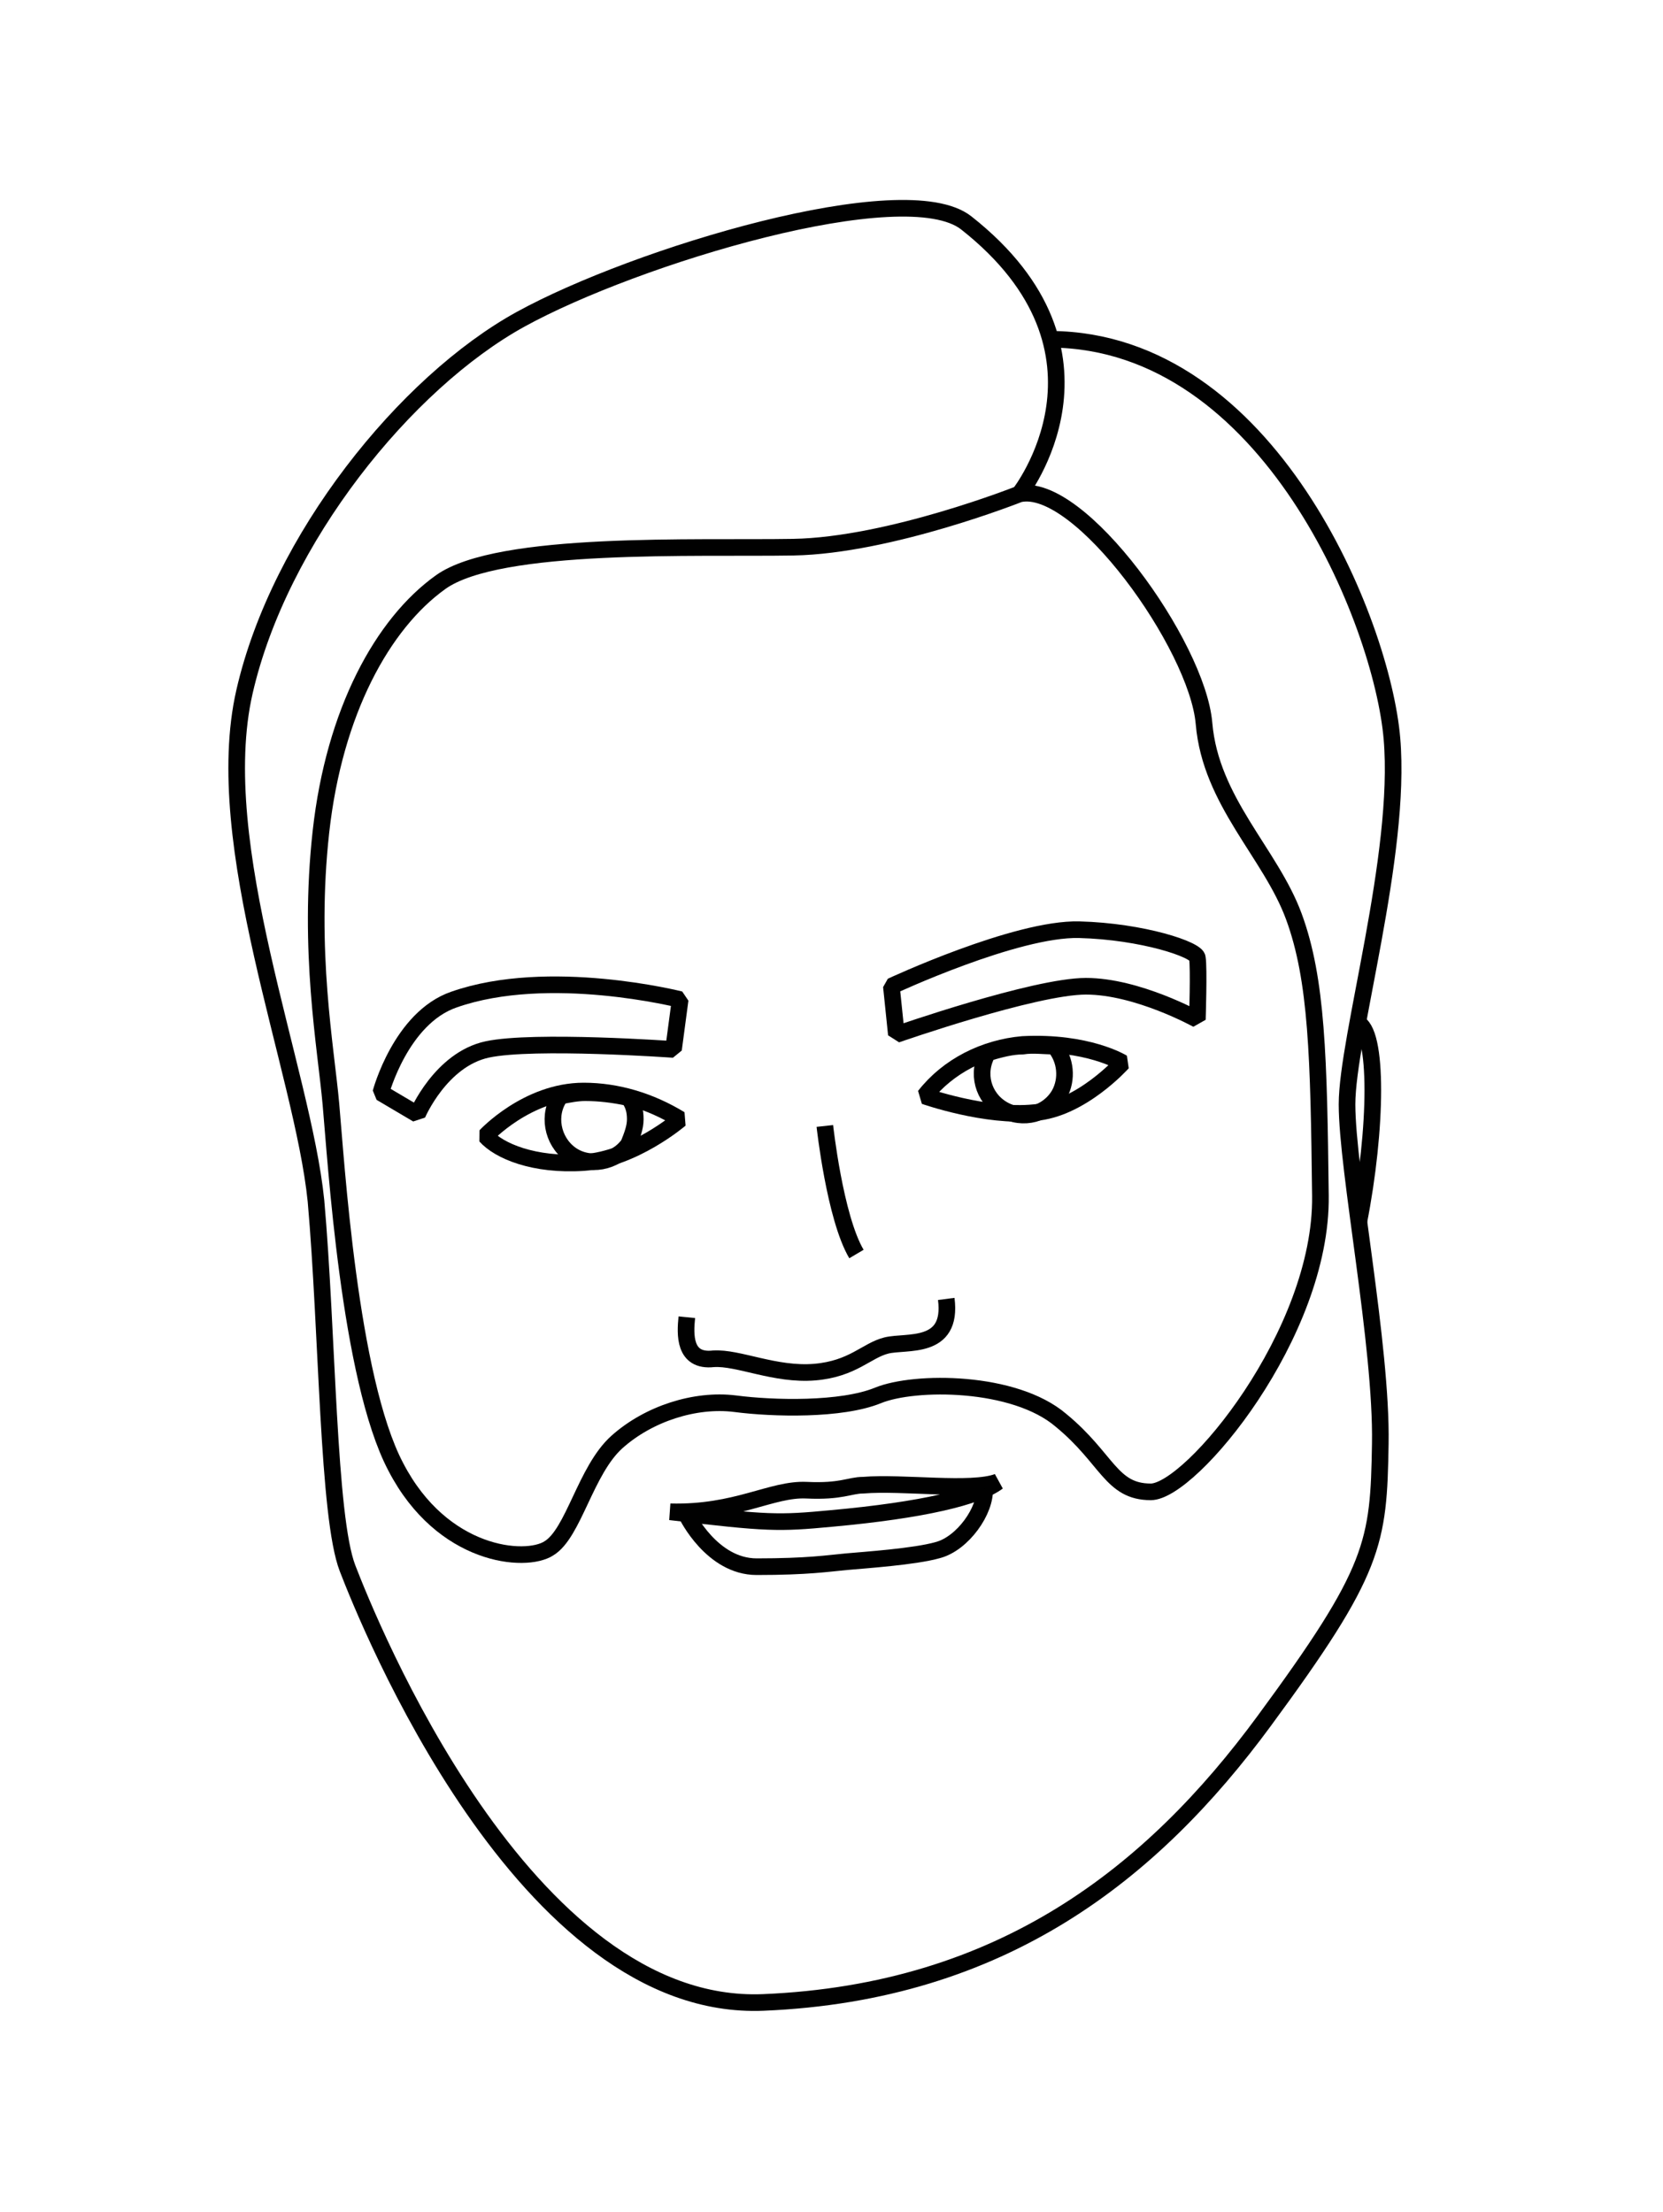 <?xml version="1.0" encoding="utf-8"?>
<!-- Generator: Adobe Illustrator 25.3.1, SVG Export Plug-In . SVG Version: 6.00 Build 0)  -->
<svg version="1.1" id="Layer_1" xmlns="http://www.w3.org/2000/svg" xmlns:xlink="http://www.w3.org/1999/xlink" x="0px" y="0px"
	 viewBox="0 0 100 133" style="enable-background:new 0 0 100 133;" xml:space="preserve">
<style type="text/css">
	.st0{fill:none;stroke:#010101;stroke-width:1;stroke-linejoin:bevel;}
</style>
<g id="Layer_2_1_">
	<g id="Layer_1-2">
		<path class="st0" d="M61.3,29.7c0,0-7.8,3.1-13.6,3.2S30,32.5,26.5,35s-6.4,7.8-7.2,15s0.3,13,0.6,16.4c0.3,3.3,1.1,16.5,3.9,21.8
			c2.8,5.4,7.8,5.8,9.2,4.9c1.5-0.9,2.2-4.7,4.1-6.4s4.7-2.6,7.1-2.3c2.3,0.3,6.4,0.4,8.6-0.5c2.2-0.9,8.2-0.9,11,1.5
			c2.8,2.3,3,4.3,5.4,4.3s10.3-9.5,10.2-17.8s-0.2-13-1.6-16.8s-5-6.9-5.4-11.6S64.9,28.9,61.3,29.7z"/>
		<path class="st0" d="M61.3,29.7c0,0,6.7-8.5-3.2-16.3c-3.7-2.9-19.9,2-26.8,5.8S16.8,32.4,14.7,41.6s3.5,22.7,4.3,30.6
			c0.7,7.9,0.7,19,1.9,22.1s10.6,26.7,25,26.1s23.4-7.8,30.1-16.9s6.9-10.7,7-16.7c0.1-5.9-2-16.4-2-20.4s3.3-15,2.7-22
			c-0.6-7-7.4-23.9-20.5-24"/>
		<path class="st0" d="M40.9,60.1c0,0-7.9-2-13.6,0c-3.2,1.1-4.4,5.6-4.4,5.6l2.2,1.3c0,0,1.4-3.3,4.2-3.9s11.2,0,11.2,0L40.9,60.1z
			"/>
		<path class="st0" d="M53.6,59.3c0,0,7.5-3.5,11.3-3.4c3.8,0.1,7.1,1.2,7.1,1.7c0.1,0.6,0,3.7,0,3.7s-3.6-2-6.7-2
			c-3.1,0-11.4,2.9-11.4,2.9L53.6,59.3z"/>
		<path class="st0" d="M41.3,79.2c-0.1,1-0.2,2.7,1.6,2.5c1.5-0.1,3.7,1,6.1,0.8c2.3-0.2,3.1-1.3,4.3-1.6c1.2-0.3,4,0.3,3.6-2.8"/>
		<path class="st0" d="M29.2,68.3c0,0,2.5-2.7,5.9-2.7c2,0,4,0.6,5.8,1.7c0,0-2.8,2.4-5.8,2.6S30,69.2,29.2,68.3z"/>
		<path class="st0" d="M55.6,65.9c1.4-1.8,3.6-2.9,5.9-3.1c3.9-0.2,6,1.1,6,1.1s-2.5,2.8-5.3,3C59.3,67.2,55.6,65.9,55.6,65.9z"/>
		<path class="st0" d="M60,89.1c-1.2,0.9-4.5,1.7-10,2.2c-3.2,0.3-3.8,0.3-9.7-0.4c4,0.1,6.1-1.4,8.2-1.3s2.6-0.3,3.4-0.3
			C54.3,89.1,58.4,89.7,60,89.1z"/>
		<path class="st0" d="M41.3,91.1c0,0,1.5,3.1,4.2,3.1c3.1,0,4.3-0.2,5.4-0.3s4.1-0.3,5.5-0.7c1.5-0.4,2.9-2.4,2.8-3.7"/>
		<path class="st0" d="M38.2,67.3c0-0.5-0.1-0.9-0.4-1.3c-0.9-0.2-1.8-0.3-2.6-0.3c-0.5,0-1,0.1-1.5,0.2c-0.8,1.1-0.5,2.7,0.6,3.5
			c1.1,0.8,2.7,0.5,3.5-0.6C38,68.3,38.2,67.8,38.2,67.3L38.2,67.3z"/>
		<path class="st0" d="M61.5,62.9c-0.7,0-1.4,0.2-2.1,0.4c-0.7,1.2-0.3,2.7,0.9,3.4c1.2,0.7,2.7,0.3,3.4-0.9
			c0.5-0.9,0.4-2.1-0.3-2.9C62.8,62.9,62.1,62.8,61.5,62.9z"/>
		<path class="st0" d="M49.6,67.7c0,0,0.6,5.5,1.9,7.7"/>
		<path class="st0" d="M81.6,61.5c1.3,0.4,1.2,6.4,0.1,12"/>
	</g>
</g>
</svg>
